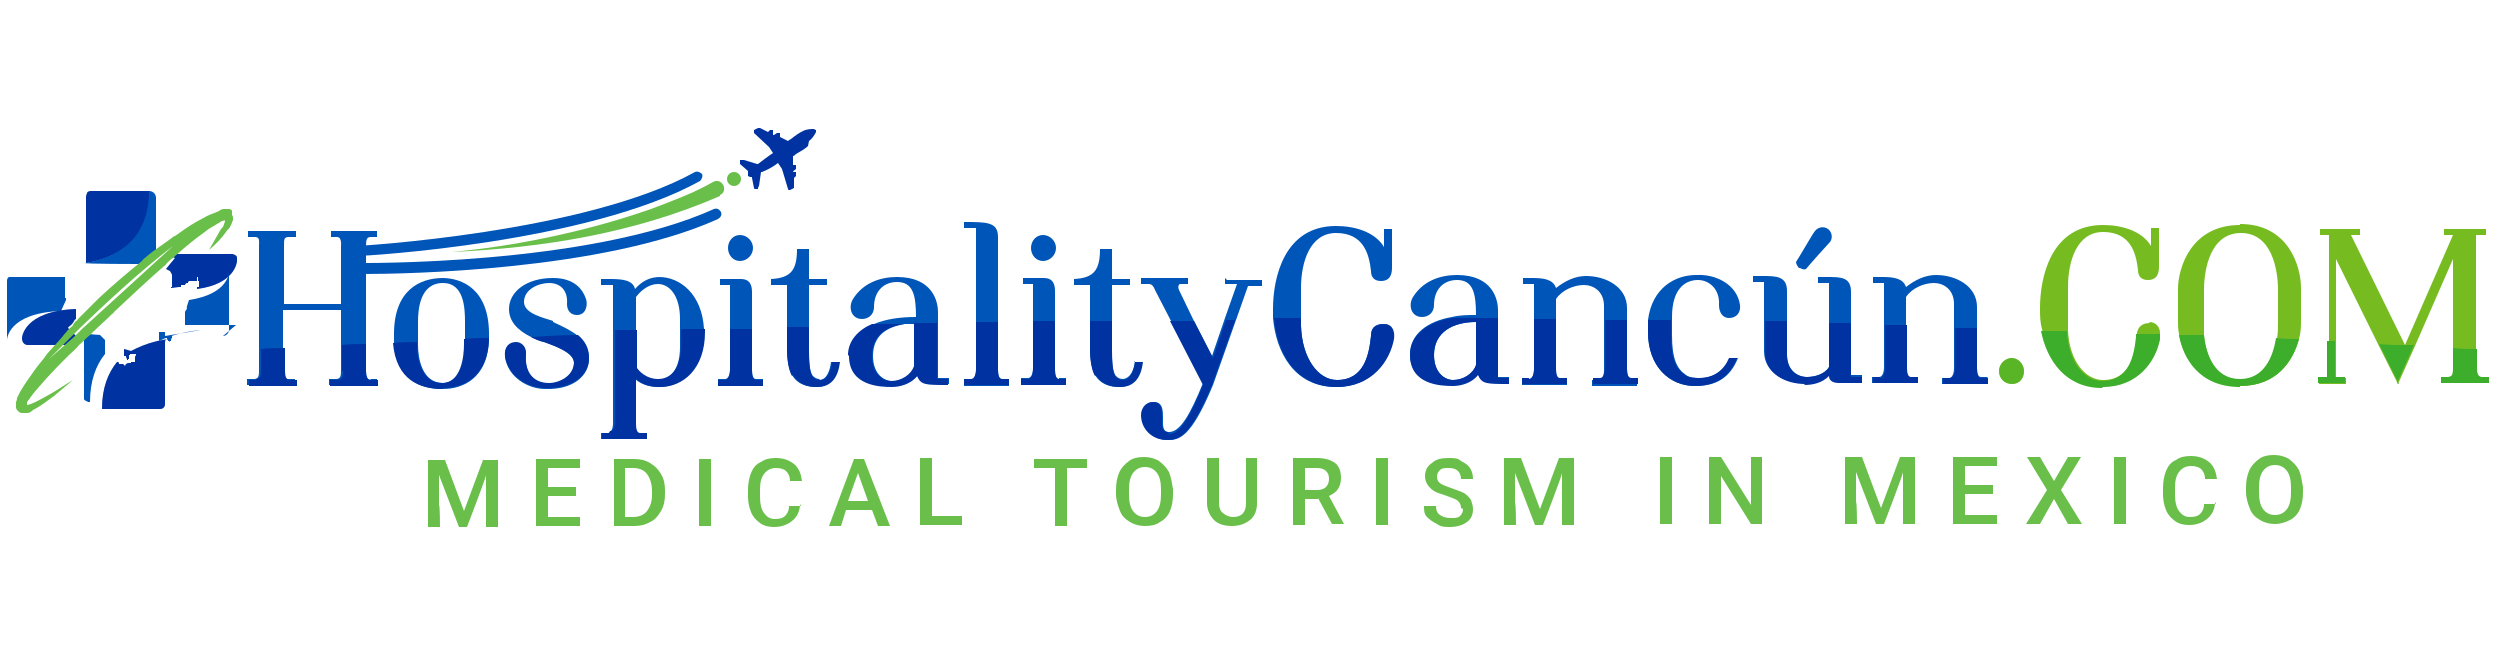 <?xml version="1.0" encoding="UTF-8"?>
<svg xmlns="http://www.w3.org/2000/svg" version="1.1" viewBox="0 0 250 65">
  <!-- Generator: Adobe Illustrator 29.0.1, SVG Export Plug-In . SVG Version: 2.1.0 Build 192)  -->
  <defs>
    <style>
      .st0 {
        fill: #0055b8;
      }

      .st1, .st2 {
        fill: #3dae2b;
      }

      .st3 {
        fill: #6abf4b;
      }

      .st2 {
        opacity: .5;
      }

      .st4 {
        isolation: isolate;
      }

      .st5 {
        fill: #76bc21;
      }

      .st6, .st7 {
        fill: #0033a1;
      }

      .st7 {
        mix-blend-mode: multiply;
        opacity: .3;
      }
    </style>
  </defs>
  <g class="st4">
    <g id="Capa_1">
      <g>
        <g>
          <path class="st0" d="M35.6,25.6c-.3,0-.5-.2-.5-.5,0-.3.2-.5.5-.5.2,0,22.9-1.3,33.9-7.4.2-.1.5,0,.7.2.1.2,0,.5-.2.7-11.2,6.2-33.4,7.5-34.3,7.5,0,0,0,0,0,0Z"/>
          <path class="st0" d="M36.3,27.3c-.4,0-.7,0-.7,0-.3,0-.5-.2-.5-.5s.3-.5.5-.5c.2,0,23.2.3,35.8-5.4.3-.1.5,0,.7.3.1.3,0,.5-.3.7-11.5,5.2-31.5,5.5-35.5,5.5Z"/>
          <path class="st3" d="M72,19.6c-8.5,3.7-17.7,5.2-26.9,5.6,2.3-.2,4.5-.5,6.8-.9,4.5-.8,8.9-1.9,13.2-3.4,2.1-.8,4.3-1.6,6.2-2.7.9-.5,1.6.9.7,1.3h0Z"/>
        </g>
        <g>
          <circle class="st3" cx="73.4" cy="17.9" r=".7"/>
          <path class="st6" d="M80.9,14.1c.4-.3.6-.7.7-.9,0,0,0-.2,0-.2,0,0,0,0,0,0,0,0,0,0,0,0,0,0-.1,0-.2-.1-.3,0-.7,0-1.1.2-.4.2-.7.4-1.2.8,0,0-.2.1-.3.2l-.8-.4h0s0,0,0-.1c0,0,0,0,0-.1v-.2c-.1,0-.2,0-.2,0,0,0,0,0-.1,0l-.3.2h-.1c0,0,0-.1,0-.2,0,0,0,0,0-.1v-.2c-.1,0-.2,0-.2,0,0,0,0,0-.1,0l-.2.2-.8-.4s0,0,0,0c0,0-.1,0-.2,0l-.4.2s0,0,0,.1c0,0,0,.1,0,.2l1.5,1.4s0,0,0,0l.4.6c-.6.4-1.1.8-1.5,1.1,0,0,0,0-.1,0l-1.3-.4s0,0,0,0c0,0-.1,0-.2,0h-.2c0,.1,0,.2,0,.2,0,0,0,.1,0,.2l.8.7s0,0,0,0h0c0,.2,0,.2,0,.3,0,0,0,.1,0,.2h0s0,0,0,0c0,0,0,0,.2.1,0,0,.1,0,.2,0h0c0,.1,0,.1,0,.1l.2,1c0,0,0,.1.1.1h0s0,0,.1,0h.2c0-.1,0-.2.1-.3,0,0,0,0,0,0l.2-1.4s0,0,.1,0c.5-.2,1.1-.5,1.6-.9l.4.6s0,0,0,0l.6,2c0,0,0,.1.1.1,0,0,0,0,.1,0l.4-.2s0,0,0-.1c0,0,0,0,0,0v-.9c0,0,.2-.2.2-.2,0,0,0,0,0-.1,0,0,0,0,0-.1v-.2c-.1,0-.2,0-.2,0,0,0,0,0-.1,0h0c0-.1.3-.3.3-.3,0,0,0,0,0-.1,0,0,0,0,0-.1v-.2c-.1,0-.2,0-.2,0,0,0,0,0-.1,0h0s0-.9,0-.9c.1,0,.2-.1.3-.2.5-.3.9-.5,1.2-.8h0Z"/>
        </g>
      </g>
      <g>
        <path class="st3" d="M44.5,46l1.9,5.1,1.9-5.1h1.5s0,6.7,0,6.7h-1.2s0-2.2,0-2.2v-3c.1,0-1.9,5.2-1.9,5.2h-.8s-2-5.2-2-5.2v3c.1,0,.1,2.2.1,2.2h-1.2s0-6.7,0-6.7h1.5Z"/>
        <path class="st3" d="M57.6,49.6h-2.8s0,2.1,0,2.1h3.2s0,.9,0,.9h-4.4s0-6.7,0-6.7h4.4s0,.9,0,.9h-3.2s0,1.9,0,1.9h2.8s0,.9,0,.9Z"/>
        <path class="st3" d="M61.4,52.6v-6.7s2,0,2,0c.6,0,1.1.1,1.6.4.5.3.8.6,1.1,1.1.3.5.4,1,.4,1.7v.3c0,.6-.1,1.2-.4,1.7s-.6.9-1.1,1.1c-.5.3-1,.4-1.6.4h-1.9ZM62.5,46.9v4.8s.8,0,.8,0c.6,0,1.1-.2,1.4-.6.3-.4.5-.9.5-1.6v-.4c0-.7-.2-1.3-.5-1.7s-.8-.6-1.4-.6h-.8Z"/>
        <path class="st3" d="M71.1,52.6h-1.2s0-6.7,0-6.7h1.2s0,6.7,0,6.7Z"/>
        <path class="st3" d="M80,50.4c0,.7-.3,1.3-.8,1.7-.5.4-1.1.6-1.8.6-.5,0-1-.1-1.4-.4-.4-.3-.7-.6-.9-1.1s-.3-1-.3-1.6v-.6c0-.6.1-1.2.3-1.7.2-.5.5-.9,1-1.1.4-.3.9-.4,1.5-.4.7,0,1.3.2,1.8.6s.7,1,.8,1.7h-1.2c0-.5-.2-.8-.4-1-.2-.2-.6-.3-1-.3-.5,0-.9.2-1.2.6-.3.4-.4.9-.4,1.6v.6c0,.7.1,1.3.4,1.7.3.4.6.6,1.1.6.5,0,.8-.1,1-.3.2-.2.4-.5.4-1h1.2Z"/>
        <path class="st3" d="M87.2,51h-2.6s-.5,1.6-.5,1.6h-1.2s2.5-6.7,2.5-6.7h1s2.6,6.7,2.6,6.7h-1.2s-.6-1.6-.6-1.6ZM84.9,50.1h1.9s-1-2.8-1-2.8l-1,2.8Z"/>
        <path class="st3" d="M93.2,51.6h3s0,.9,0,.9h-4.2s0-6.7,0-6.7h1.2s0,5.8,0,5.8Z"/>
        <path class="st3" d="M108.8,46.8h-2.1s0,5.8,0,5.8h-1.2s0-5.8,0-5.8h-2.1s0-.9,0-.9h5.3s0,.9,0,.9Z"/>
        <path class="st3" d="M117.3,49.4c0,.7-.1,1.2-.3,1.7-.2.5-.6.9-1,1.1-.4.3-.9.4-1.5.4-.5,0-1-.1-1.5-.4s-.8-.6-1-1.1c-.2-.5-.4-1.1-.4-1.7v-.4c0-.7.1-1.2.3-1.7.2-.5.6-.9,1-1.2s.9-.4,1.5-.4c.5,0,1,.1,1.5.4.4.3.7.6,1,1.1.2.5.3,1.1.4,1.7v.4ZM116.1,49c0-.7-.1-1.3-.4-1.7-.3-.4-.7-.6-1.2-.6-.5,0-.9.2-1.2.6-.3.4-.4,1-.4,1.7v.4c0,.7.1,1.3.4,1.7.3.4.7.6,1.2.6.5,0,.9-.2,1.2-.6.3-.4.4-1,.4-1.7v-.4Z"/>
        <path class="st3" d="M125.7,45.8v4.5c0,.7-.2,1.3-.7,1.7-.5.4-1.1.6-1.8.6-.8,0-1.4-.2-1.8-.6s-.7-1-.7-1.7v-4.5s1.2,0,1.2,0v4.5c0,.4.1.8.4,1,.2.2.6.4,1,.4.9,0,1.3-.5,1.3-1.4v-4.5s1.2,0,1.2,0Z"/>
        <path class="st3" d="M131.8,49.9h-1.3s0,2.6,0,2.6h-1.2s0-6.7,0-6.7h2.4c.8,0,1.4.2,1.8.5s.6.8.6,1.5c0,.4-.1.8-.3,1.1s-.5.5-.9.7l1.5,2.8h0c0,0-1.2,0-1.2,0l-1.4-2.6ZM130.5,49h1.2c.4,0,.7-.1.9-.3.2-.2.3-.5.3-.8,0-.4-.1-.6-.3-.8s-.5-.3-.9-.3h-1.2s0,2.3,0,2.3Z"/>
        <path class="st3" d="M138.8,52.5h-1.2s0-6.7,0-6.7h1.2s0,6.7,0,6.7Z"/>
        <path class="st3" d="M146.1,50.8c0-.3-.1-.5-.3-.7-.2-.2-.6-.3-1.1-.5-.5-.2-1-.3-1.3-.5-.6-.4-.9-.9-.9-1.5,0-.5.2-1,.7-1.3.4-.4,1-.5,1.7-.5.5,0,.9,0,1.2.3.4.2.7.4.9.7s.3.7.3,1.1h-1.2c0-.3-.1-.6-.3-.8-.2-.2-.5-.3-.9-.3-.4,0-.7,0-.9.2-.2.2-.3.4-.3.7,0,.2.1.5.3.6.2.2.6.3,1.1.5.5.2.9.3,1.3.5.3.2.5.4.7.7.1.3.2.6.2.9,0,.6-.2,1-.6,1.3-.4.3-1,.5-1.7.5-.5,0-.9,0-1.3-.3-.4-.2-.7-.4-1-.7s-.3-.7-.3-1.1h1.2c0,.4.1.7.4.9.3.2.6.3,1.1.3.4,0,.7,0,.9-.2.2-.2.3-.4.3-.7Z"/>
        <path class="st3" d="M152.1,45.8l1.9,5.1,1.9-5.1h1.5s0,6.7,0,6.7h-1.2s0-2.2,0-2.2v-3c.1,0-1.9,5.2-1.9,5.2h-.8s-2-5.2-2-5.2v3c.1,0,.1,2.2.1,2.2h-1.2s0-6.7,0-6.7h1.5Z"/>
        <path class="st3" d="M167.2,52.4h-1.2s0-6.7,0-6.7h1.2s0,6.7,0,6.7Z"/>
        <path class="st3" d="M176.3,52.4h-1.2s-3-4.8-3-4.8v4.8s-1.2,0-1.2,0v-6.7s1.2,0,1.2,0l3,4.8v-4.8s1.1,0,1.1,0v6.7Z"/>
        <path class="st3" d="M186.2,45.7l1.9,5.1,1.9-5.1h1.5s0,6.7,0,6.7h-1.2s0-2.2,0-2.2v-3c.1,0-1.9,5.2-1.9,5.2h-.8s-2-5.2-2-5.2v3c.1,0,.1,2.2.1,2.2h-1.2s0-6.7,0-6.7h1.5Z"/>
        <path class="st3" d="M199.3,49.4h-2.8s0,2.1,0,2.1h3.2s0,.9,0,.9h-4.4s0-6.7,0-6.7h4.4s0,.9,0,.9h-3.2s0,1.9,0,1.9h2.8s0,.9,0,.9Z"/>
        <path class="st3" d="M205.4,48.1l1.4-2.4h1.3s-2,3.3-2,3.3l2.1,3.4h-1.4s-1.4-2.5-1.4-2.5l-1.4,2.5h-1.4s2.1-3.4,2.1-3.4l-2-3.3h1.3s1.4,2.4,1.4,2.4Z"/>
        <path class="st3" d="M212.6,52.4h-1.2s0-6.7,0-6.7h1.2s0,6.7,0,6.7Z"/>
        <path class="st3" d="M221.5,50.2c0,.7-.3,1.3-.8,1.7-.5.4-1.1.6-1.8.6-.5,0-1-.1-1.4-.4-.4-.3-.7-.6-.9-1.1s-.3-1-.3-1.6v-.6c0-.6.1-1.2.3-1.7.2-.5.5-.9,1-1.1.4-.3.9-.4,1.5-.4.7,0,1.3.2,1.8.6s.7,1,.8,1.7h-1.2c0-.5-.2-.8-.4-1-.2-.2-.6-.3-1-.3-.5,0-.9.2-1.2.6-.3.4-.4.9-.4,1.6v.6c0,.7.1,1.3.4,1.7s.6.6,1.1.6c.5,0,.8-.1,1-.3.2-.2.4-.5.4-1h1.2Z"/>
        <path class="st3" d="M230.3,49.2c0,.7-.1,1.2-.3,1.7-.2.5-.6.9-1,1.1s-.9.4-1.5.4c-.5,0-1-.1-1.5-.4s-.8-.6-1-1.1c-.2-.5-.4-1.1-.4-1.7v-.4c0-.7.1-1.2.3-1.7.2-.5.6-.9,1-1.2s.9-.4,1.5-.4c.5,0,1,.1,1.5.4.4.3.7.6,1,1.1.2.5.3,1.1.4,1.7v.4ZM229.1,48.8c0-.7-.1-1.3-.4-1.7-.3-.4-.7-.6-1.2-.6-.5,0-.9.2-1.2.6s-.4,1-.4,1.7v.4c0,.7.1,1.3.4,1.7.3.4.7.6,1.2.6.5,0,.9-.2,1.2-.6.3-.4.4-1,.4-1.7v-.4Z"/>
      </g>
      <path class="st0" d="M1.8,26.5s0,0,0,0h.7s-.7,0-.7,0Z"/>
      <g>
        <path class="st6" d="M16.6,26.9h0s.4.2.4.2h0c.1.2.2.3.2.4v.4c0,0,0,0,0,0v.2c0,0,0,.1,0,.2v.3s0,0,0,0h0c0,0,0,.1,0,.1h-.1s0,.1,0,.1h0c0,0,.8-.1.8-.1h0s.1,0,.1,0h.1s0-.2,0-.2h.4c0-.1.1-.2.2-.2h.1c0-.1,0-.1,0-.1h0s.1-.1.1-.1h0s0,0,0,0h0s0,0,0,0h.3s.5,0,.5,0h0s0,0,0,0h0s0,0,0,0h0s0,0,0,0h0s0,0,0,0h0c0,0,0-.1,0-.1h0c0,0,0-.1,0-.1h0c0,0,0,0,0,0h0s0-.1,0-.1h0c0-.1,0-.1,0-.1h0s0,0,0,0h0s0,0,0,0h0s0,0,0,0h0s.1,0,.1,0h0c0,0,0,.4,0,.4h0s0,0,0,0h0s0,0,0,0h0s0,0,0,0h0s0,0,0,0h0s0,0,0,0h0s.1,0,.1,0h0c0,0,0,0,0,0h0s0,0,0,0h0s0,0,0,0h0s0,0,0,0h0s0,0,0,0h0s0,0,0,0h0c0,0,0,0,0,0h0c0,0,0,0,0,0h0s0,0,0,0h0s0,0,0,0h0c0,0,0,.2,0,.2h0s0,0,0,0h0c0,0,0,0,0,0h0c0,0,0,0,0,0h0s0,0,0,0h0s0,0,0,0h0s0,0,0,0h0c0,0,0,.2,0,.2h0s0,0,0,0h0s0,0,0,0h0s0,0,0,0h0c0,0,0,0,0,0h0s0,0,0,0v.2s0,0,0,0h0s0,0,0,0h0s0,0,0,0h-.1s0,0,0,0h0s0,0,0,0h-.1s0,0,0,0h0s0,0,0,0h0s0,0,0,0h0s0,0,0,0h0s0,0,0,0h0s0,0,0,0h0s0,0,0,0h0s0,0,0,0h0s0,0,0,0h0c0,0,0,0,0,0h0s0,.1,0,.1h0s0,0,0,0h0s0,0,0,0h0c0,0,0,0,0,0h0s0,0,0,0h0s0,0,0,0c0,0,0,0,0,0h0s0,0,0,.1c3.9-.5,4-2.8,4-2.8v3.4s0-1.4,0-1.4v-2.2c0-.2,0-.3-.2-.4,0,0,0,0,0,0,0,0-.2-.1-.3-.1h-2.1s-.7,0-.7,0h-3.3s0,0,0,0h-.1s-.1,0-.1.1l.6.3Z"/>
        <path class="st7" d="M16.6,26.9h0s.4.2.4.2h0c.1.2.2.3.2.4v.4c0,0,0,0,0,0v.2c0,0,0,.1,0,.2v.3s0,0,0,0h0c0,0,0,.1,0,.1h-.1s0,.1,0,.1h0c0,0,.8-.1.8-.1h0s.1,0,.1,0h.1s0-.2,0-.2h.4c0-.1.1-.2.2-.2h.1c0-.1,0-.1,0-.1h0s.1-.1.1-.1h0s0,0,0,0h0s0,0,0,0h.3s.5,0,.5,0h0s0,0,0,0h0s0,0,0,0h0s0,0,0,0h0s0,0,0,0h0c0,0,0-.1,0-.1h0c0,0,0-.1,0-.1h0c0,0,0,0,0,0h0s0-.1,0-.1h0c0-.1,0-.1,0-.1h0s0,0,0,0h0s0,0,0,0h0s0,0,0,0h0s.1,0,.1,0h0c0,0,0,.4,0,.4h0s0,0,0,0h0s0,0,0,0h0s0,0,0,0h0s0,0,0,0h0s0,0,0,0h0s.1,0,.1,0h0c0,0,0,0,0,0h0s0,0,0,0h0s0,0,0,0h0s0,0,0,0h0s0,0,0,0h0s0,0,0,0h0c0,0,0,0,0,0h0c0,0,0,0,0,0h0s0,0,0,0h0s0,0,0,0h0c0,0,0,.2,0,.2h0s0,0,0,0h0c0,0,0,0,0,0h0c0,0,0,0,0,0h0s0,0,0,0h0s0,0,0,0h0s0,0,0,0h0c0,0,0,.2,0,.2h0s0,0,0,0h0s0,0,0,0h0s0,0,0,0h0c0,0,0,0,0,0h0s0,0,0,0v.2s0,0,0,0h0s0,0,0,0h0s0,0,0,0h-.1s0,0,0,0h0s0,0,0,0h-.1s0,0,0,0h0s0,0,0,0h0s0,0,0,0h0s0,0,0,0h0s0,0,0,0h0s0,0,0,0h0s0,0,0,0h0s0,0,0,0h0s0,0,0,0h0c0,0,0,0,0,0h0s0,.1,0,.1h0s0,0,0,0h0s0,0,0,0h0c0,0,0,0,0,0h0s0,0,0,0h0s0,0,0,0c0,0,0,0,0,0h0s0,0,0,.1c3.9-.5,4-2.8,4-2.8v3.4s0-1.4,0-1.4v-2.2c0-.2,0-.3-.2-.4,0,0,0,0,0,0,0,0-.2-.1-.3-.1h-2.1s-.7,0-.7,0h-3.3s0,0,0,0h-.1s-.1,0-.1.1l.6.3Z"/>
        <path class="st0" d="M17.2,33.6h0s.6,0,.6,0c-.1,0-.3,0-.6,0Z"/>
        <path class="st0" d="M8.9,40.9s0,0,0,0c0,0,0,0,0,0Z"/>
        <path class="st6" d="M12.4,34.9h0c0,0,0,0,0,0h0c0,.1,0,.2,0,.2h0c0,.1,0,.2,0,.2h0s0,0,0,0h0c0,0,0,0,0,0h0s0,.1,0,.1h0s0,0,0,0h0s0,0,0,0v.2c.1,0,.2,0,.2,0h0c0,0,0,.1,0,.1h0s.1.2.1.2h0s0,0,0,0h0s0,0,0,0h0s0,.1,0,.1h0c0,0,0,0,0,0h0s0,0,0,0h0s.1,0,.1,0h0s0,0,0,0h0s0,0,0,0h0s0,0,0,0h0s0,0,0,0h0s0,0,0,0h0s0,0,0,0h0s0,0,0,0h0c0,0,0-.1,0-.1h0s0,0,0,0h0s.1,0,.1,0h0s0,0,0,0h0c0,0,0-.2,0-.2h0s0-.2,0-.2h.1c0-.1,0-.1,0-.1h0s.2,0,.2,0h.2s0,0,0,0h0s0,0,0,0h0s0,0,0,0h.1s0,0,0,0h0s0,0,0,0h0s.1,0,.1,0h0s0,0,0,0h0s0,0,0,0h0c0,0,0,.1,0,.1h0c0,0-.1.2-.1.2h0s0,.1,0,.1h0s0,0,0,0h0s0,0,0,0h0s0,.1,0,.1h0s0,0,0,0h0s0,0,0,0h0s0,.2,0,.2h0c0,0,0,0,0,0h0s0,0,0,0h0s0,0,0,0h0c0,0,0,0,0,0h0c0,0,0,.1,0,.1h0s0,0,0,0h0s0,0,0,0h0s0,0,0,0h0s0,0,0,0h0s0,0,0,0h0s0,0,0,0h0s0,0,0,0h0s0,0,0,0h-.4s0,.1,0,.1h0s0,0,0,0h-.1s0,0,0,0h0s0,0,0,0h0s0,0,0,0h0s0,0,0,0h0s0,0,0,0h0s0,0,0,0h0s0,0,0,0c-.2,0-.4,0-.5.3h0s0,0,0,0h0s0,0,0,0h0s0,0,0,0h0s0,0,0,0h0s0,0,0,0h0c0,0,0,0,0,0h0s0,0,0,0l-.2-.2h0s0,0,0,0h0c0,0,0,0,0,0h0s0,0,0,0h0s0,0,0,0h0s0,0,0,0h0s0,0,0,0h0c0,0,0,0,0,0h0s0,0,0,0h0s0,0,0,0h0s0,0,0,0h0s0,0,0,0h0s0,0,0,0h0s0,0,0,0h0s0,0,0,0h0s0,0,0,0h0s0,0,0,0h0s-.1,0-.1,0h0s-.1,0-.1,0h0s0,0,0,0h0s0,0,0,0h0s0,0,0,0h0s0,0,0,0h0s0,0,0,0h0s0,0,0,0h0s0,0,0,0h0s0,0,0,0h0s-.1,0-.1,0h-.1s0-.1,0-.1h0s-.1-.1-.1-.1h0s0,0,0,0h0s0,0,0,0h-.1s0,0,0,0h0s0,0,0,0h0c-.9,1.1-1.5,2.6-1.5,4.7,0,0,0,0,0,0h1.9s3.9,0,3.9,0c.3,0,.5-.2.5-.5v-.4s0,0,0,0v-1.9s0-3.8,0-3.8h0s0,0,0,0c0-.2,0-.3.2-.4,0,0,0,0,0,0,0,0,.2,0,.2,0h.4s0,0,0,0h0s0,0,0,0h0c-1.1,0-2.7.4-4.2,1.2h0Z"/>
        <path class="st7" d="M12.4,34.9h0c0,0,0,0,0,0h0c0,.1,0,.2,0,.2h0c0,.1,0,.2,0,.2h0s0,0,0,0h0c0,0,0,0,0,0h0s0,.1,0,.1h0s0,0,0,0h0s0,0,0,0v.2c.1,0,.2,0,.2,0h0c0,0,0,.1,0,.1h0s.1.2.1.2h0s0,0,0,0h0s0,0,0,0h0s0,.1,0,.1h0c0,0,0,0,0,0h0s0,0,0,0h0s.1,0,.1,0h0s0,0,0,0h0s0,0,0,0h0s0,0,0,0h0s0,0,0,0h0s0,0,0,0h0s0,0,0,0h0s0,0,0,0h0c0,0,0-.1,0-.1h0s0,0,0,0h0s.1,0,.1,0h0s0,0,0,0h0c0,0,0-.2,0-.2h0s0-.2,0-.2h.1c0-.1,0-.1,0-.1h0s.2,0,.2,0h.2s0,0,0,0h0s0,0,0,0h0s0,0,0,0h.1s0,0,0,0h0s0,0,0,0h0s.1,0,.1,0h0s0,0,0,0h0s0,0,0,0h0c0,0,0,.1,0,.1h0c0,0-.1.2-.1.2h0s0,.1,0,.1h0s0,0,0,0h0s0,0,0,0h0s0,.1,0,.1h0s0,0,0,0h0s0,0,0,0h0s0,.2,0,.2h0c0,0,0,0,0,0h0s0,0,0,0h0s0,0,0,0h0c0,0,0,0,0,0h0c0,0,0,.1,0,.1h0s0,0,0,0h0s0,0,0,0h0s0,0,0,0h0s0,0,0,0h0s0,0,0,0h0s0,0,0,0h0s0,0,0,0h0s0,0,0,0h-.4s0,.1,0,.1h0s0,0,0,0h-.1s0,0,0,0h0s0,0,0,0h0s0,0,0,0h0s0,0,0,0h0s0,0,0,0h0s0,0,0,0h0s0,0,0,0c-.2,0-.4,0-.5.3h0s0,0,0,0h0s0,0,0,0h0s0,0,0,0h0s0,0,0,0h0s0,0,0,0h0c0,0,0,0,0,0h0s0,0,0,0l-.2-.2h0s0,0,0,0h0c0,0,0,0,0,0h0s0,0,0,0h0s0,0,0,0h0s0,0,0,0h0s0,0,0,0h0c0,0,0,0,0,0h0s0,0,0,0h0s0,0,0,0h0s0,0,0,0h0s0,0,0,0h0s0,0,0,0h0s0,0,0,0h0s0,0,0,0h0s0,0,0,0h0s0,0,0,0h0s-.1,0-.1,0h0s-.1,0-.1,0h0s0,0,0,0h0s0,0,0,0h0s0,0,0,0h0s0,0,0,0h0s0,0,0,0h0s0,0,0,0h0s0,0,0,0h0s0,0,0,0h0s-.1,0-.1,0h-.1s0-.1,0-.1h0s-.1-.1-.1-.1h0s0,0,0,0h0s0,0,0,0h-.1s0,0,0,0h0s0,0,0,0h0c-.9,1.1-1.5,2.6-1.5,4.7,0,0,0,0,0,0h1.9s3.9,0,3.9,0c.3,0,.5-.2.5-.5v-.4s0,0,0,0v-1.9s0-3.8,0-3.8h0s0,0,0,0c0-.2,0-.3.2-.4,0,0,0,0,0,0,0,0,.2,0,.2,0h.4s0,0,0,0h0s0,0,0,0h0c-1.1,0-2.7.4-4.2,1.2h0Z"/>
        <path class="st6" d="M14.9,19.1s0,0,0,0h-3.6s-2.1,0-2.1,0c-.2,0-.4,0-.5.2,0,0,0,0,0,0,0,.1-.1.2-.1.4v2.2s0,.7,0,.7v2.8s0,0,0,0v.9c2.6-.4,6.4-1.9,6.4-7.2Z"/>
        <path class="st7" d="M14.9,19.1s0,0,0,0h-3.6s-2.1,0-2.1,0c-.2,0-.4,0-.5.2,0,0,0,0,0,0,0,.1-.1.2-.1.4v2.2s0,.7,0,.7v2.8s0,0,0,0v.9c2.6-.4,6.4-1.9,6.4-7.2Z"/>
        <polygon class="st0" points="16.6 33.7 16.6 33.7 16.6 33.7 16.6 33.7 16.6 33.8 16.7 33.8 16.7 33.9 16.7 33.9 16.7 33.9 16.8 34 16.8 34 16.8 34.1 16.8 34.1 16.9 34.1 16.9 34.1 17 34.2 17 34.1 17.1 34.1 17.1 34 17.1 34 17.1 33.9 17.2 33.8 17.2 33.7 17.2 33.7 17.2 33.6 17 33.6 16.7 33.6 16.6 33.6 16.6 33.6 16.6 33.7 16.6 33.7"/>
        <polygon class="st0" points="16.6 33.7 16.6 33.6 16.6 33.7 16.6 33.7"/>
        <path class="st0" d="M6.6,30h0s0,0,0,0h0s0,0,0,0h0s0,0,0,0h0s0,0,0,0h0s0,0,0,0h0s0,0,0,0h0c0,0,0,0,0,0h0s0,0,0,0h0s0,0,0,0h0s0,0,0,0h0s0,0,0,0h0s0,0,0,0h0s0,0,0,0h0c0,0,0,0,0,0h0s0,0,0,0h0c0,0,0,0,0,0h0s0,0,0,0v-.2c-.1,0-.1,0-.1,0h0s0,0,0,0h0c0,0,0,0,0,0h0s0,0,0,0h0c0,0,0-.2,0-.2h0s0,0,0,0h0c0,0,0-.1,0-.1h0c0,0,0-.1,0-.1h0c0,0,0-.1,0-.1h0s0,0,0,0h0s0,0,0,0h0c0-.1,0-.2,0-.2h0s0,0,0,0h0s0,0,0,0h0c0,0,0-.2,0-.2h0c0,0,0-.1,0-.1h0c0,0,0-.1,0-.1h0s0-.1,0-.1h0c0,0,0-.1,0-.1h0c0-.1,0-.3,0-.3h0c0-.1,0-.3,0-.3h0c0,0,0-.1,0-.1h0s0,0,0,0h0c0,0,0-.1,0-.1h-2.5s-.7,0-.7,0h-1.4s-.7,0-.7,0c-.1,0-.2,0-.3,0,0,0,0,0,0,0-.2.1-.2.3-.2.5v2s0,3.8,0,3.8c0,0,0-2.7,5.4-2.9Z"/>
        <path class="st0" d="M13.8,26.5l1.8-1.5v-4.9s0,0,0,0v-.3c0-.4-.3-.7-.7-.7,0,5.3-3.8,6.8-6.4,7.2h0c0,.1,5.3.1,5.3.1Z"/>
        <path class="st6" d="M8.9,40.9c.1,0,.2,0,.3,0h0c0,0-.1,0-.2,0Z"/>
        <path class="st0" d="M22.3,33.6h0s0,0,0,0c.3,0,.6-.3.6-.6v-2.4s0-3.4,0-3.4c0,0,0,2.2-4,2.8-.1.3-.3.8-.2.9h0c0,0,0,0,0,0h0s0,0,0,0h0s0,0,0,0h0s0,0,0,0h0s0,0,0,0h0s0,0,0,0h0s0,0,0,0h0s0,0,0,0h0s0,0,0,0h0s0,0,0,0h0s0,0,0,0h0s-.1.1-.1.1h0c0,0,0,0,0,0h0s0,0,0,0h0s-.1.2-.1.2h0s0,0,0,0h0s0,0,0,0h0c0,0,0,0,0,0h0s0,0,0,0h0s0,0,0,0h0s0,0,0,0h0s0,0,0,0h0s0,0,0,0h0s0,0,0,0h0c0,0,0,0,0,0h0s0,0,0,0h0c0,0,0,.1,0,.1h0c0,0,0,.3,0,.3h0c0,0,0,.2,0,.2h0c0,0,0,.2,0,.2h0s0,.2,0,.2h0s0,0,0,0h0c0,0,0,.1,0,.1h0s0,.2,0,.2h0s0,0,0,0h0s0,0,0,0c.3,0,.5,0,.6,0h2.5s2,0,2,0Z"/>
        <path class="st0" d="M16.5,33.6v-.3s0,0,0,0h0c0,0,0-.1,0-.1h0s0,0,0,0h0s0,0,0,0h0s0,0,0,0h0c0,0,0,0,0,0h0s0,0,0,0h0s0,0,0,0h0s0,0,0,0h0s0,0,0,0h0s0,0,0,0h0s0,0,0,0h0c0,0,0,0,0,0h0s0,0,0,0h0s0,0,0,0h0s0,0,0,0h0s0,0,0,0h0s0,0,0,0h0s0,0,0,0h0s0,0,0,0h0s0,0,0,0h0s0,0,0,0h0s0,0,0,0h0s0,0,0,0h0s0,0,0,0h0s0,0,0,0h0s0,0,0,0h0s0,0,0,0h0s0,0,0,0h0s0,0,0,0h0s0,0,0,0h0s0,0,0,0h0s0,0,0,0h0s0,0,0,0h0s-.2,0-.2,0h0s0,0,0,0h0s0,0,0,0h0s0,0,0,0h0s0,0,0,0h0s0,0,0,0h0s0,0,0,0h0s0,0,0,0h0s0,0,0,0h0s0,0,0,0h0c0,0,0,0,0,0h0s0,0,0,0h0s0,0,0,0h0s0,0,0,0h0c0,0,0,0,0,0h0s0,0,0,0h0s0,0,0,0h0s0,0,0,0h0s0,0,0,0h0s0,0,0,0h0s0,0,0,0h0s0,0,0,0h0s0,0,0,0h0s0,0,0,0h0s0,0,0,0h-.2s0,0,0,0h-.1s0,0,0,0h0s0,0,0,0h0s0,0,0,0h0s0,0,0,0h0s0,0,0,0h0s0,0,0,0h0s0,0,0,0h-.1c0,0,0,0,0,0h0s0,0,0,0h0s0,0,0,0h0s0,0,0,0h0s0,0,0,0h0s0,0,0,0h0s0,0,0,0h0s0,0,0,0h0s0,.1,0,.1h0c0,0,0,.1,0,.1h0c0,0,0,.1,0,.1h0c0,.1,0,.1,0,.1h0c0,0,0,.1,0,.1h0s0,0,0,0h0c0,0,0-.1,0-.1h0s0,0,0,0h0s0,0,0,0h0c0,0,0,.1,0,.1h0s0,0,0,0h0s0,0,0,0h0c0,0,0,.1,0,.1h0s0,0,0,0h0c0,0,0,.1,0,.1h0c0,0,0,0,0,0h0s0,0,0,0h0c0,.1,0,.2,0,.2h0c1.4-.7,3.1-1,4.2-1.1h0s0,0,0,0Z"/>
        <path class="st6" d="M6.8,32.8c0-.1.2-.2.3-.3.1-.1.2-.2.3-.4,0,0,.1-.2.2-.2,0,0,0,0,0,0v-.3c0,0,0,0,0,0h0s0,0,0,0h0c0,0,0-.2,0-.2h0c0,0,0,0,0,0h0s0,0,0,0h0s0,0,0,0h0s0,0,0,0h0s0,0,0,0h0s0,0,0,0h0s0,0,0,0h0s0,0,0,0h0s0,0,0,0h0s0,0,0,0h0s0-.1,0-.1h0c0,0,0-.1,0-.1h0s0,0,0,0h0s0,0,0,0h0c0-.1,0-.2,0-.2h0s0,0,0,0h0s0-.1,0-.1h0s0,0,0,0h0s0,0,0,0h0s0,0,0,0h0c0,0,0,0,0,0-5.3.2-5.4,2.9-5.4,2.9h0c0,.4.2.7.6.7h0s0,0,0,0h2.1s1.6,0,1.6,0h0s.5,0,.5,0c.1-.2.3-.3.4-.5,0,0,.2-.2.3-.3Z"/>
        <path class="st7" d="M6.8,32.8c0-.1.2-.2.3-.3.1-.1.2-.2.3-.4,0,0,.1-.2.2-.2,0,0,0,0,0,0v-.3c0,0,0,0,0,0h0s0,0,0,0h0c0,0,0-.2,0-.2h0c0,0,0,0,0,0h0s0,0,0,0h0s0,0,0,0h0s0,0,0,0h0s0,0,0,0h0s0,0,0,0h0s0,0,0,0h0s0,0,0,0h0s0,0,0,0h0s0,0,0,0h0s0-.1,0-.1h0c0,0,0-.1,0-.1h0s0,0,0,0h0s0,0,0,0h0c0-.1,0-.2,0-.2h0s0,0,0,0h0s0-.1,0-.1h0s0,0,0,0h0s0,0,0,0h0s0,0,0,0h0c0,0,0,0,0,0-5.3.2-5.4,2.9-5.4,2.9h0c0,.4.2.7.6.7h0s0,0,0,0h2.1s1.6,0,1.6,0h0s.5,0,.5,0c.1-.2.3-.3.4-.5,0,0,.2-.2.3-.3Z"/>
        <path class="st0" d="M8.7,33.4h0c0,0,0,0,0,0h0s0,0,0,0h0s0,.1,0,.1h0s0,0,0,0h0s0,0,0,0h0s0,0,0,0h0c0,0,0,.1,0,.1h0c0,0,0,0,0,0h0c0,0,0,0,0,0h0s0,0,0,0h0s0,0,0,0l-.3-.2h0c0,0,0-.2,0-.2h0s0,0,0,0h0s0,.1,0,.1h0s0,.1,0,.1v.4s0,0,0,0v2.9s0,.7,0,.7v2.3c0,0,0,.2,0,.2,0,0,0,0,0,0,0,.1.2.2.4.3,0,0,0,0,0,0,0,0,.1,0,.2,0h0s0,0,0,0c0-2.1.6-3.7,1.5-4.8h0s0,0,0,0h0c0,0,0-.1,0-.1h0s0,0,0,0h0s0,0,0,0h0s0,0,0,0h0s0,0,0,0h0s0,0,0,0h0c0,0,0-.1,0-.1h0s0-.1,0-.1h0s0,0,0,0h0s0,0,0,0h0s0,0,0,0h0s0,0,0,0h0s0,0,0,0h0c0,0,0-.2,0-.2h0c0,0,0-.1,0-.1h0s0-.1,0-.1h0c0-.1,0-.2,0-.2h0c0,0,0-.2,0-.2h0c0-.1,0-.2,0-.2h0s0,0,0,0h0s0,0,0,0h0s0,0,0,0h0s0,0,0,0h0s0,0,0,0h0s0,0,0,0h0s0,0,0,0h0s0,0,0,0h0c0,0,0-.1,0-.1l-.5-.5s0,0,0,0c0,0,0,0,0,0Z"/>
        <path class="st3" d="M23.2,21.1c0-.1-.2-.2-.3-.2-.1,0-.2,0-.3,0-.3,0-.5,0-.7.2-.4.2-.8.3-1.2.5-.4.2-.7.4-1.1.6-.7.4-1.4.9-2.1,1.4,0,0-.1,0-.2.1-.9.7-1.9,1.3-2.7,2-.1.1-.3.2-.4.4-1.5,1.2-2.9,2.4-4.3,3.7,0,0,0,0,0,0-.1.1-.2.2-.4.4-.5.5-1,1-1.5,1.5,0,0-.1.1-.2.2,0,0,0,0,0,0,0,0-.1.2-.2.2-.1.1-.2.2-.3.4,0,.1-.2.2-.3.3,0,0-.2.2-.3.3-.1.2-.3.3-.4.5-.5.6-1.1,1.2-1.6,1.8-.4.6-.9,1.1-1.3,1.7-.5.7-1,1.4-1.4,2.1-.1.2-.2.4-.3.6,0,.1,0,.2-.1.4,0,.1,0,.3,0,.5,0,.1,0,.2.2.4.1.1.2.2.4.2.2,0,.4,0,.5,0,.3,0,.5-.2.6-.3.8-.4,1.4-.9,2.1-1.4.6-.5,1.3-1.1,1.9-1.6-.7.4-1.4.9-2.1,1.3-.7.4-1.4.8-2.1,1.1-.1,0-.3.1-.4.1,0,0,0-.1,0-.2,0-.2.2-.3.3-.5.4-.6,1-1.2,1.5-1.8.8-.9,1.6-1.7,2.4-2.5.3-.3.7-.6,1-1,.4-.3.7-.7,1.1-1,0,0,0,0,0,0,0,0,0,0,0,0,0,0,.2-.2.2-.2.6-.6,1.3-1.2,1.9-1.8,0,0,0,0,.1-.1,0,0,.2-.1.2-.2,1.6-1.5,3.3-3.1,4.9-4.5.1-.1.3-.2.4-.4.2-.2.4-.4.6-.5.3-.3.7-.6,1-.9.6-.5,1.2-1,1.9-1.5.3-.2.6-.5,1-.7.3-.2.7-.4,1-.6.1,0,.4-.1.3-.1,0,.1,0,.2-.1.4,0,.2-.2.4-.3.5-.4.7-.8,1.4-1.2,2.1h0c.6-.5,1.2-1.1,1.7-1.8.1-.2.3-.3.4-.5.1-.2.2-.4.3-.7,0,0,0-.2,0-.2,0-.1,0-.2-.1-.3ZM8.2,32.9l-.7.7-2.6,2.3s.9-.9,2.3-2.3c.3-.3.6-.6.9-.9,2.4-2.3,5.8-5.5,9.2-8.1l-9.1,8.3Z"/>
      </g>
      <path class="st0" d="M74,26.1c.7,0,1.3-.6,1.3-1.3s-.6-1.3-1.3-1.3-1.2.6-1.2,1.3.5,1.3,1.2,1.3Z"/>
      <path class="st0" d="M104.3,26.1c.7,0,1.3-.6,1.3-1.3s-.6-1.3-1.3-1.3-1.2.6-1.2,1.3.5,1.3,1.2,1.3Z"/>
      <path class="st5" d="M201.2,35.8c-.7,0-1.3.6-1.3,1.3,0,.8.6,1.3,1.3,1.3.7,0,1.2-.5,1.2-1.3,0-.7-.6-1.3-1.2-1.3Z"/>
      <path class="st2" d="M201.2,35.8c-.7,0-1.3.6-1.3,1.3,0,.8.6,1.3,1.3,1.3.7,0,1.2-.5,1.2-1.3,0-.7-.6-1.3-1.2-1.3Z"/>
      <g>
        <path class="st5" d="M215,32.3c-.8,0-1.2.4-1.3,1,0,0,0,.2,0,.3-.2,1.9-.7,4.4-3.4,4.4-1.8,0-3.4-2-3.5-5,0-.2,0-.3,0-.5v-3.8c0-2.6.9-5.5,3.5-5.5,2.7,0,3.3,2,3.5,3.8,0,.6.3,1,1,1,1.1,0,1.1-1,1.1-1.4v-3.8s-.8,0-.8,0v1.8c-.9-1.5-2.9-2.1-4.8-2.1-5.2,0-6.3,5.2-6.3,8.3,0,.7,0,1.4.2,2.1.6,3,2.5,5.7,6.1,5.7,3.5,0,5.3-2.6,5.7-4.8,0-.2,0-.3,0-.5,0-.6-.4-1.1-1.1-1.1Z"/>
        <path class="st5" d="M224,22.5c-4.9,0-6.2,4.3-6.2,6.4v3.2c0,.4,0,.8.1,1.3.4,2.3,2,5.2,6.1,5.2,3.7,0,5.3-2.5,5.9-4.7.2-.7.2-1.3.2-1.9v-3.2c0-2.1-1.2-6.4-6.1-6.4ZM224,38c-2.5,0-3.4-2.4-3.6-4.4,0-.5,0-1,0-1.4v-3.2c0-2,.6-5.7,3.7-5.7,3.1,0,3.7,3.7,3.7,5.7v3.2c0,.5,0,1.1-.1,1.7-.3,1.9-1.2,4.1-3.6,4.1Z"/>
        <path class="st5" d="M248.8,37.7h-.7c-.4,0-.5-.4-.5-.9v-1.9s0-11.4,0-11.4h1s0-.6,0-.6h-4.2s0,.6,0,.6h.9s-4.8,11-4.8,11h0c0,.1,0,0,0,0l-5.4-11h.9s0-.6,0-.6h-4s0,.6,0,.6h.9s0,10.7,0,10.7v3.6s-1,0-1,0v.6s2.7,0,2.7,0v-.6s-1,0-1,0v-3.6s0-8.3,0-8.3l4.2,8.5,2,4,1.7-3.8,3.8-8.7v8.9s0,2,0,2c0,.5,0,.9-.5.9h-.7s0,.6,0,.6h4.8s0-.6,0-.6Z"/>
      </g>
      <g>
        <path class="st1" d="M210.3,38.7c3.5,0,5.3-2.6,5.7-4.8,0-.2,0-.3,0-.5-.8,0-1.6,0-2.4,0,0,0,0,.2,0,.3-.2,1.9-.7,4.4-3.4,4.4-1.8,0-3.4-2-3.5-5-.9,0-1.7,0-2.6,0,.6,3,2.5,5.7,6.1,5.7Z"/>
        <path class="st1" d="M224,38.6c3.7,0,5.3-2.5,5.9-4.7-.8,0-1.5,0-2.3-.1-.3,1.9-1.2,4.1-3.6,4.1-2.5,0-3.4-2.4-3.6-4.4-.8,0-1.6,0-2.5,0,.4,2.3,2,5.2,6.1,5.2Z"/>
        <path class="st1" d="M245.3,36.8c0,.5,0,.9-.5.9h-.7s0,.6,0,.6h4.8s0-.6,0-.6h-.7c-.4,0-.5-.4-.5-.9v-1.9c-.8,0-1.6,0-2.4-.1v2Z"/>
        <path class="st1" d="M231.8,37.7v.6s2.7,0,2.7,0v-.6s-1,0-1,0v-3.6c-.3,0-.5,0-.8,0v3.6s-1,0-1,0Z"/>
        <path class="st1" d="M239.7,38.3l1.7-3.8c-.3,0-.6,0-.9,0h0c0,.1,0,0,0,0-.9,0-1.7,0-2.6-.1l2,4Z"/>
      </g>
      <g>
        <path class="st0" d="M169.6,27.5c-2.1,0-4.4,1.3-4.8,4.5,0,.4,0,.8,0,1.2,0,3.5,2.2,5.4,4.7,5.4,2.1,0,3.5-.8,4.3-2.8h-.8c-.5,1.2-1.5,2-3,2-.4,0-1,0-1.4-.3-.9-.6-1.4-1.6-1.4-4v-1.5s0-.3,0-.3c0-2.8,1.3-3.7,2.6-3.7,1.1,0,2.2.9,2.1,2.5,0,.8.4,1.3,1,1.3.7,0,1.2-.5,1.1-1.3-.3-2.1-2.5-3.1-4.3-3Z"/>
        <path class="st0" d="M122.5,27.8v.6s1.2,0,1.2,0l-1.2,3.4-1.3,3.8-1.9-3.7-1.4-2.9c-.2-.5.1-.6.1-.6h.8s0-.6,0-.6h-4.7s0,.6,0,.6h.8c.3,0,.5.3.6.6l1.5,2.9,3.3,6.4c-1.3,3.2-2.3,4.9-3.4,4.9-.7,0-.6-.8-.6-1.4,0-.7,0-1.6-.9-1.6-.8,0-1.2.7-1.2,1.3,0,1.4,1.1,2.5,2.6,2.5,1.1,0,2.3-.2,4.5-5.5l2.3-6.5,1.2-3.4h1.4s0-.6,0-.6h-3.5Z"/>
        <path class="st0" d="M66,27.7c-1,0-1.8.4-2.5,1.2-.2-.9-1.3-1-2.5-1h-.9s0,.6,0,.6h1.2s0,4.7,0,4.7v9.1c0,.6-.2,1-.5,1h-.7s0,.6,0,.6h4.5s0-.6,0-.6h-.7c-.3,0-.4-.4-.4-.9v-4.5c.7.6,1.5.8,2.4.8,2.3,0,4.5-1.8,4.5-5.5,0-.1,0-.2,0-.3-.2-3.5-2.4-5.2-4.5-5.2ZM65.7,38c-.8,0-1.6-.4-2.1-1.1v-3.8s0-3.4,0-3.4c.6-.8,1.4-1.3,2.2-1.3,1.1,0,2.2,1.1,2.2,3.5v1.1s0,1.7,0,1.7c0,2.4-1.1,3.3-2.3,3.3Z"/>
        <path class="st0" d="M44.3,27.8c-2.3,0-4.9,1.2-4.9,5.6,0,.3,0,.6,0,.9.3,3.7,2.7,4.6,4.9,4.6,1.9,0,4.5-1,4.6-5,0-.2,0-.3,0-.5,0-4.4-2.6-5.6-4.7-5.6ZM44.3,38.3c-2.1,0-2.5-2.5-2.5-3.8v-.3s0-2,0-2c0-1.3.2-3.9,2.5-3.9,2.1,0,2.2,2.5,2.2,3.9v1.7s0,.5,0,.5c0,1.3-.3,3.9-2.2,3.9Z"/>
        <path class="st0" d="M55.3,32.1c-.8-.3-2.9-.7-2.9-1.9,0-1.3,1.5-1.9,2.5-1.9,1.2,0,1.9.8,1.8,2.1,0,.7.4,1.1,1,1.1.9,0,1.1-1,.9-1.6-.3-.9-1.1-2.1-3.3-2.1-2.7,0-4.4,1.4-4.4,3.1,0,1.2.8,2.1,2.2,2.8.4.2.8.4,1.3.5,1.7.6,3,1.2,3,2.1,0,1.4-1.5,2.1-2.5,2.1-1.4,0-2.5-.9-2.3-3,0-.7-.5-1.1-1-1.1-.7,0-1.2.5-1.1,1.4.3,2.1,2.4,3.2,4,3.2,2.9.1,4.4-1.4,4.4-3,0-1-.4-1.7-1.1-2.3-.6-.5-1.4-.9-2.5-1.4Z"/>
        <path class="st0" d="M37.1,38c-.4,0-.5-.4-.5-.9v-2.7s0-9.8,0-9.8c0-.7.1-.9.5-.9h.6s0-.6,0-.6h-4.6s0,.6,0,.6h.6c.5,0,.4.8.4.9v5.8s-5.7,0-5.7,0v-5.8c0-.7,0-.9.5-.9h.7s0-.6,0-.6h-4.8s0,.6,0,.6h.7c.5,0,.4.4.4.9v10.3s0,2.1,0,2.1c0,.5,0,.9-.5.9h-.7s0,.6,0,.6h4.8s0-.6,0-.6h-.7c-.4,0-.5-.4-.5-.9v-2.3s0-3.7,0-3.7h5.8s0,3.4,0,3.4v2.6c0,.5,0,.9-.5.9h-.7s0,.6,0,.6h4.8s0-.6,0-.6h-.7Z"/>
        <path class="st0" d="M75.6,37.9c-.3,0-.4-.4-.4-.9v-4.2s0-3.6,0-3.6c0-.8-.3-1.3-1.1-1.3h-2.1s0,.6,0,.6h1s0,4.3,0,4.3v4.1c0,.6-.2,1-.5,1h-.7s0,.6,0,.6h4.5s0-.6,0-.6h-.7Z"/>
        <path class="st0" d="M82,37.9c-.3,0-.5-.1-.7-.3-.4-.4-.4-1.9-.4-2.6v-2.4s0-4.1,0-4.1h1.8s0-.6,0-.6h-1.8s0-3,0-3h-1.2c0,2.1-.6,2.9-2.6,3v.6s1.6,0,1.6,0v4.1s0,2.2,0,2.2c0,1.2.2,2.2.5,2.7.6,1,1.6,1.2,2.4,1.2,1.4,0,2.1-.9,2.3-2.5h-.8c-.1.8-.4,1.8-1.2,1.8Z"/>
        <path class="st0" d="M93.8,37.9v-5.6s0-1.1,0-1.1c0-1-.5-3.5-4.1-3.5-1.7,0-3.4.6-4.4,2.2-.5.8-.2,2,.9,2,.6,0,1.2-.4,1.2-1.2,0-1.5.9-2.5,2.3-2.5,1.6,0,1.9,1.3,1.9,3.5-1.6,0-3,.2-4.2.7-1.4.6-2.4,1.7-2.4,3.1,0,3,3.1,3.1,4.3,3.1.8,0,1.9-.3,2.5-1.1.4.9.8.9,3.1.9v-.6s-1.1,0-1.1,0ZM89.2,38.1c-.8,0-1.9-.7-1.9-2.5,0-2,1.3-2.9,3.2-3.2.3,0,.7,0,1,0h0c0,0,0,4.3,0,4.3-.3.9-1.3,1.5-2.3,1.5Z"/>
        <path class="st0" d="M100.2,37.9c-.3,0-.4-.4-.4-.9v-4.8s0-8.5,0-8.5c0-1.5-1.1-1.5-3.4-1.5v.6s1.2,0,1.2,0v9.5s0,4.7,0,4.7c0,.6-.2,1-.5,1h-.7s0,.6,0,.6h4.5s0-.6,0-.6h-.7Z"/>
        <path class="st0" d="M105.9,37.9c-.3,0-.4-.4-.4-.9v-4.9s0-3,0-3c0-.8-.3-1.3-1.1-1.3h-2.1s0,.6,0,.6h1s0,3.6,0,3.6v4.8c0,.6-.2,1-.5,1h-.7s0,.6,0,.6h4.5s0-.6,0-.6h-.7Z"/>
        <path class="st0" d="M113.5,36.1c-.1.8-.4,1.7-1.2,1.8-.3,0-.5-.1-.7-.3-.4-.4-.4-1.9-.4-2.6v-3s0-3.5,0-3.5h1.8s0-.6,0-.6h-1.8s0-3,0-3h-1.2c0,2.1-.6,2.9-2.6,3v.6s1.6,0,1.6,0v3.5s0,2.8,0,2.8c0,1.2.2,2.2.5,2.7.6,1,1.6,1.2,2.4,1.2,1.4,0,2.1-.9,2.3-2.5h-.8Z"/>
        <path class="st0" d="M138.4,32.4c-1,0-1.3.5-1.3,1.2-.2,1.9-.7,4.4-3.4,4.4-1.9,0-3.5-2.2-3.6-5.4v-.8s0-3,0-3c0-2.6.9-5.5,3.5-5.5,2.7,0,3.3,2,3.5,3.8,0,.6.3,1,1,1,1.1,0,1.1-1,1.1-1.4v-3.8s-.8,0-.8,0v1.8c-.9-1.5-2.9-2.1-4.8-2.1-5.2,0-6.3,5.2-6.3,8.3,0,.3,0,.6,0,.9.3,3.4,2.1,6.9,6.3,6.9,3.5,0,5.3-2.6,5.7-4.8.1-.7-.1-1.5-1-1.5Z"/>
        <path class="st0" d="M149.8,37.8v-6s0-.8,0-.8c0-1-.5-3.5-4.1-3.5-1.7,0-3.4.6-4.4,2.2-.5.8-.2,2,.9,2,.6,0,1.2-.4,1.2-1.2,0-1.5.9-2.5,2.3-2.5,1.6,0,1.9,1.3,1.9,3.5-.8,0-1.6,0-2.4.2-2.4.4-4.2,1.7-4.2,3.7,0,3,3.1,3.1,4.3,3.1.8,0,1.9-.3,2.5-1.1.4.9.8.9,3.1.9v-.6s-1.1,0-1.1,0ZM145.3,38c-.8,0-1.9-.7-1.9-2.5,0-2.3,1.9-3.3,4.2-3.3v4.3c-.3.9-1.3,1.5-2.3,1.5Z"/>
        <path class="st0" d="M163.1,37.8c-.3,0-.4-.4-.4-.9v-4.9s0-1.2,0-1.2c0-2.1-2.1-3.2-4.1-3.2-1.1,0-2.1.5-3,1.2-.3-.9-1.3-1-2.4-1h-.9s0,.6,0,.6h1.1s0,3.5,0,3.5v5c0,.6-.2,1-.5,1h-.7s0,.6,0,.6h4.5s0-.6,0-.6h-.7c-.3,0-.4-.4-.4-.9v-5s0-2.1,0-2.1c.6-.9,1.8-1.4,2.8-1.4.9,0,2,.6,2,2.1v1.5s0,4.9,0,4.9c0,.6-.2,1-.5,1h-.7s0,.6,0,.6h4.5s0-.6,0-.6h-.7Z"/>
        <path class="st0" d="M185.1,37.8v-5.4s0-3.2,0-3.2c0-1.5-1-1.5-2.4-1.5h-.9s0,.6,0,.6h1.1s0,4,0,4v4.4c-.4.7-1.4,1-2.2,1-1,0-2-.7-2-2.2v-3.4s0-3,0-3c0-1.5-1.1-1.5-2.5-1.5h-.9s0,.6,0,.6h1.1s0,3.8,0,3.8v3.1c0,2.2,2.1,3.2,4,3.2.9,0,1.8-.2,2.5-.9,0,.4.3.7,1,.7h2.3s0-.6,0-.6h-1.1Z"/>
        <path class="st0" d="M198.8,37.7h-.7c-.3,0-.4-.4-.4-.9v-4.1s0-2,0-2c0-2.1-2.1-3.2-4.1-3.2-1.1,0-2.1.5-3,1.2-.3-.9-1.3-1-2.4-1h-.9s0,.6,0,.6h1.1s0,4.1,0,4.1v4.3c0,.6-.2,1-.5,1h-.7s0,.6,0,.6h4.5s0-.6,0-.6h-.7c-.3,0-.4-.4-.4-.9v-4.3s0-2.8,0-2.8c.6-.9,1.8-1.4,2.8-1.4.9,0,2,.6,2,2.1v2.3s0,4.1,0,4.1c0,.6-.2,1-.5,1h-.7s0,.6,0,.6h4.5s0-.6,0-.6Z"/>
        <path class="st0" d="M180,26.8c.2.1.4.2.6.1.4-.5,2.2-2.5,2.4-2.7.3-.4.2-1-.2-1.3-.4-.3-1-.2-1.3.2-.2.2-1.5,2.5-1.9,3.1,0,.2.2.5.3.6Z"/>
      </g>
      <g>
        <path class="st6" d="M34.3,37.1c0,.5,0,.9-.6.9h-.7s0,.6,0,.6h4.8s0-.6,0-.6h-.7c-.4,0-.5-.4-.5-.9v-2.7c-.8,0-1.6,0-2.4.1v2.6Z"/>
        <path class="st6" d="M25.6,38h-.7s0,.6,0,.6h4.8s0-.6,0-.6h-.7c-.4,0-.5-.4-.5-.9v-2.3c-.8,0-1.6,0-2.4.1v2.1c0,.5,0,.9-.5.9Z"/>
        <path class="st6" d="M44.3,38.8c1.9,0,4.5-1,4.6-5-.8,0-1.6,0-2.5.1v.5c0,1.3-.3,3.9-2.2,3.9-2.1,0-2.5-2.5-2.5-3.8v-.3c-.8,0-1.6,0-2.4.1.3,3.7,2.7,4.6,4.9,4.6Z"/>
        <path class="st6" d="M57.4,36.2c0,1.4-1.5,2.1-2.5,2.1-1.4,0-2.5-.9-2.3-3,0-.7-.5-1.1-1-1.1-.7,0-1.2.5-1.1,1.4.3,2.1,2.4,3.2,4,3.2,2.9.1,4.4-1.4,4.4-3,0-1-.4-1.7-1.1-2.3-1.6,0-3.1.1-4.7.2.4.2.8.4,1.3.5,1.7.6,3,1.2,3,2.1Z"/>
        <path class="st6" d="M60.9,43.3h-.7s0,.6,0,.6h4.5s0-.6,0-.6h-.7c-.3,0-.4-.4-.4-.9v-4.5c.7.6,1.5.8,2.4.8,2.3,0,4.5-1.8,4.5-5.5,0-.1,0-.2,0-.3-.8,0-1.6,0-2.4,0v1.7c0,2.4-1.1,3.3-2.3,3.3-.8,0-1.6-.4-2.1-1.1v-3.8c-.7,0-1.5,0-2.2,0v9.1c0,.6-.2,1-.5,1Z"/>
        <path class="st6" d="M72.5,38h-.7s0,.6,0,.6h4.5s0-.6,0-.6h-.7c-.3,0-.4-.4-.4-.9v-4.2c-.7,0-1.5,0-2.2,0v4.1c0,.6-.2,1-.5,1Z"/>
        <path class="st6" d="M79.3,37.5c.6,1,1.6,1.2,2.4,1.2,1.4,0,2.1-.9,2.3-2.5h-.8c-.1.8-.4,1.8-1.2,1.8-.3,0-.5-.1-.7-.3-.4-.4-.4-1.9-.4-2.6v-2.4c-.7,0-1.4,0-2.2,0v2.2c0,1.2.2,2.2.5,2.7Z"/>
        <path class="st6" d="M84.9,35.6c0,3,3.1,3.1,4.3,3.1.8,0,1.9-.3,2.5-1.1.4.9.8.9,3.1.9v-.6s-1.1,0-1.1,0v-5.6c-.8,0-1.5,0-2.3,0v4.3c-.3.9-1.3,1.5-2.3,1.5-.8,0-1.9-.7-1.9-2.5,0-2,1.3-2.9,3.2-3.2-1.1,0-2.1,0-3.2,0-1.4.6-2.4,1.7-2.4,3.1Z"/>
        <path class="st6" d="M97.1,37.9h-.7s0,.6,0,.6h4.5s0-.6,0-.6h-.7c-.3,0-.4-.4-.4-.9v-4.8c-.7,0-1.5,0-2.2,0v4.7c0,.6-.2,1-.5,1Z"/>
        <path class="st6" d="M102.8,37.9h-.7s0,.6,0,.6h4.5s0-.6,0-.6h-.7c-.3,0-.4-.4-.4-.9v-4.9c-.7,0-1.5,0-2.2,0v4.8c0,.6-.2,1-.5,1Z"/>
        <path class="st6" d="M109.6,37.5c.6,1,1.6,1.2,2.4,1.2,1.4,0,2.1-.9,2.3-2.5h-.8c-.1.8-.4,1.8-1.2,1.8-.3,0-.5-.1-.7-.3-.4-.4-.4-1.9-.4-2.6v-3c-.7,0-1.4,0-2.2,0v2.8c0,1.2.2,2.2.5,2.7Z"/>
        <path class="st6" d="M116.8,43.2c-.7,0-.6-.8-.6-1.4,0-.7,0-1.6-.9-1.6-.8,0-1.2.7-1.2,1.3,0,1.4,1.1,2.5,2.6,2.5,1.1,0,2.3-.2,4.5-5.5l2.3-6.5c-.3,0-.6,0-.9,0l-1.3,3.8-1.9-3.7c-.8,0-1.6,0-2.4,0l3.3,6.4c-1.3,3.2-2.3,4.9-3.4,4.9Z"/>
        <path class="st6" d="M133.7,38.7c3.5,0,5.3-2.6,5.7-4.8.1-.7-.1-1.5-1-1.5-1,0-1.3.5-1.3,1.2-.2,1.9-.7,4.4-3.4,4.4-1.9,0-3.5-2.2-3.6-5.4v-.8c-.9,0-1.8,0-2.7,0,.3,3.4,2.1,6.9,6.3,6.9Z"/>
        <path class="st6" d="M141,35.5c0,3,3.1,3.1,4.3,3.1.8,0,1.9-.3,2.5-1.1.4.9.8.9,3.1.9v-.6s-1.1,0-1.1,0v-6c-1.6,0-3.1,0-4.6,0-2.4.4-4.2,1.7-4.2,3.7ZM147.6,32.2v4.3c-.3.9-1.3,1.5-2.3,1.5-.8,0-1.9-.7-1.9-2.5,0-2.3,1.9-3.3,4.2-3.3Z"/>
        <path class="st6" d="M152.9,37.8h-.7s0,.6,0,.6h4.5s0-.6,0-.6h-.7c-.3,0-.4-.4-.4-.9v-5c-.7,0-1.5,0-2.2,0v5c0,.6-.2,1-.5,1Z"/>
        <path class="st6" d="M160.5,36.8c0,.6-.2,1-.5,1h-.7s0,.6,0,.6h4.5s0-.6,0-.6h-.7c-.3,0-.4-.4-.4-.9v-4.9c-.7,0-1.5,0-2.2,0v4.9Z"/>
        <path class="st6" d="M169.4,38.6c2.1,0,3.5-.8,4.3-2.8h-.8c-.5,1.2-1.5,2-3,2-.4,0-1,0-1.4-.3-.9-.6-1.4-1.6-1.4-4v-1.5c-.8,0-1.6,0-2.3,0,0,.4,0,.8,0,1.2,0,3.5,2.2,5.4,4.7,5.4Z"/>
        <path class="st6" d="M180.4,38.5c.9,0,1.8-.2,2.5-.9,0,.4.3.7,1,.7h2.3s0-.6,0-.6h-1.1s0-5.4,0-5.4c-.7,0-1.5,0-2.2,0v4.4c-.4.7-1.4,1-2.2,1-1,0-2-.7-2-2.2v-3.4c-.7,0-1.5,0-2.2,0v3.1c0,2.2,2.1,3.2,4,3.2Z"/>
        <path class="st6" d="M195.5,36.8c0,.6-.2,1-.5,1h-.7s0,.6,0,.6h4.5s0-.6,0-.6h-.7c-.3,0-.4-.4-.4-.9v-4.1c-.7,0-1.5,0-2.2,0v4.1Z"/>
        <path class="st6" d="M188,37.7h-.7s0,.6,0,.6h4.5s0-.6,0-.6h-.7c-.3,0-.4-.4-.4-.9v-4.3c-.7,0-1.5,0-2.2,0v4.3c0,.6-.2,1-.5,1Z"/>
      </g>
    </g>
  </g>
</svg>